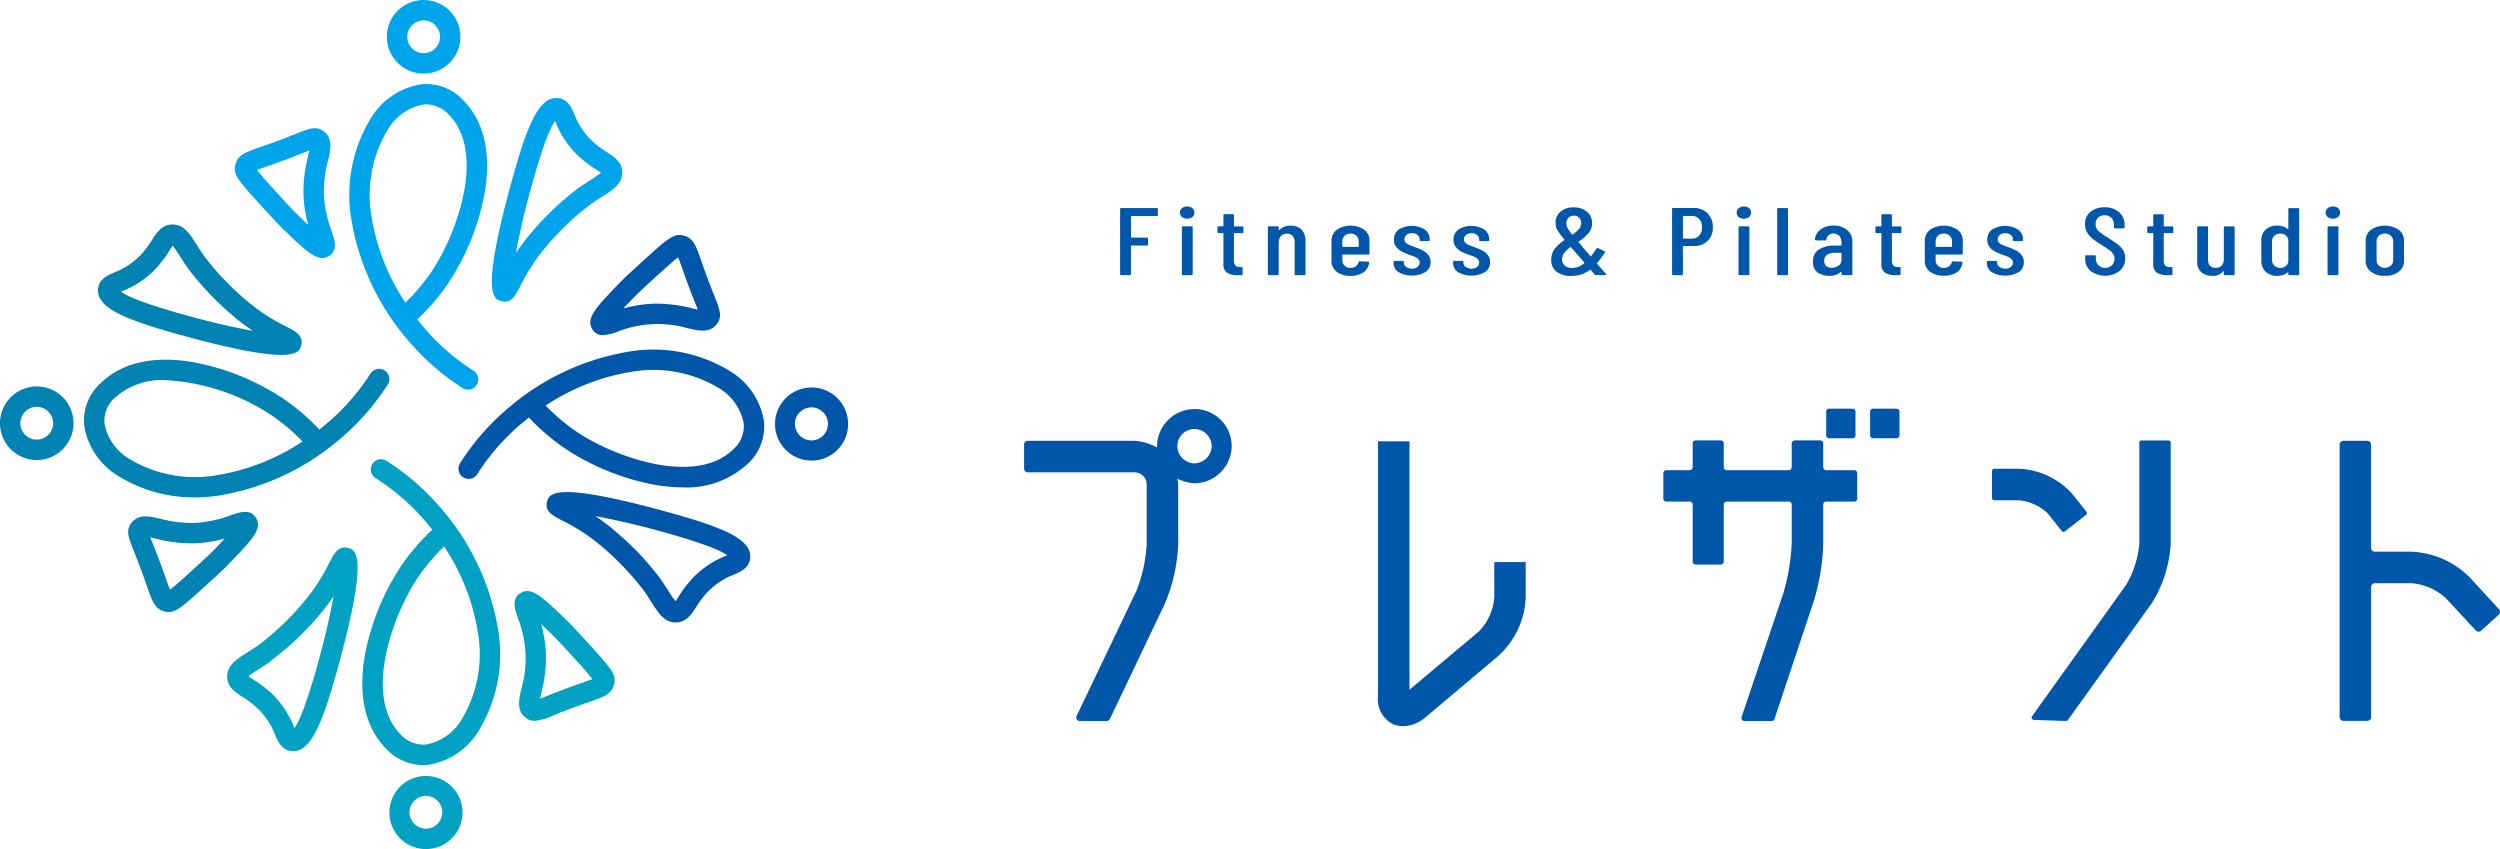 <svg xmlns="http://www.w3.org/2000/svg" xmlns:xlink="http://www.w3.org/1999/xlink" width="250.376" height="85.033" viewBox="0 0 250.376 85.033">
  <defs>
    <clipPath id="clip-path">
      <rect id="長方形_229" data-name="長方形 229" width="250.376" height="85.033" transform="translate(0 0)" fill="none"/>
    </clipPath>
  </defs>
  <g id="header_logo" transform="translate(12158 19141)">
    <g id="グループ_485" data-name="グループ 485" transform="translate(-12158 -19141)" clip-path="url(#clip-path)">
      <path id="パス_396" data-name="パス 396" d="M46.88,39.019a1.016,1.016,0,0,1-.55-.161,24.317,24.317,0,0,1-5.612-4.946,24.708,24.708,0,0,1-5.569-12.176,14.714,14.714,0,0,1,1.884-9.713,7.251,7.251,0,0,1,5.08-3.575,5.059,5.059,0,0,1,4.3,1.614c2.123,2.16,2.84,5.466,2.073,9.561a24.439,24.439,0,0,1-3.712,8.919,22.24,22.24,0,0,1-2.984,3.447q.243.312.5.618a22.308,22.308,0,0,0,5.142,4.53,1.022,1.022,0,0,1-.551,1.882M42.7,10.456a2.99,2.99,0,0,0-.351.021,5.262,5.262,0,0,0-3.57,2.6,12.692,12.692,0,0,0-1.606,8.38A21.791,21.791,0,0,0,40.6,30.309,20.159,20.159,0,0,0,43.1,27.372c2.53-3.622,5.672-12,1.857-15.878A3.119,3.119,0,0,0,42.7,10.456" fill="#00a4ea"/>
      <path id="パス_397" data-name="パス 397" d="M32.273,25.836c-.9,0-1.961-1.014-3.821-2.8-.607-.583-1.193-1.223-2.255-2.386-2.38-2.607-2.876-3.192-2.626-4.167s1.009-1.231,2.526-1.762c.331-.116.718-.251,1.172-.416,1.039-.377,1.8-.682,2.358-.9,1.366-.546,2.051-.819,2.808-.241.933.711.671,1.831.418,2.915a12.032,12.032,0,0,0-.411,3.484,12.146,12.146,0,0,0,.765,3.558c.31.91.663,1.942-.252,2.511a1.263,1.263,0,0,1-.682.208m-6.532-8.811c.438.577,1.433,1.667,1.965,2.248,1.11,1.216,1.624,1.775,2.158,2.287.323.311.674.647,1.01.962A12.617,12.617,0,0,1,30.4,19.65a14,14,0,0,1,.461-4.04c.042-.177.087-.373.124-.55-.181.07-.388.153-.6.238-.57.228-1.35.54-2.419.928-.463.168-.858.307-1.2.425-.393.137-.772.27-1.03.374" fill="#00a4ea"/>
      <path id="パス_398" data-name="パス 398" d="M50.559,30.216a1.312,1.312,0,0,1-.375-.059c-.711-.215-2.036-.614.916-11.473,1.627-5.983,2.808-9,4.741-8.864,1,.069,1.383.945,1.691,1.649A7.334,7.334,0,0,0,59.2,14.02a9.1,9.1,0,0,0,1.6,1.229c.7.453,1.5.966,1.519,2,.016,1.154-.922,1.751-2.008,2.443-.354.224-.754.479-1.191.787a27.485,27.485,0,0,0-4.331,4.108A19.238,19.238,0,0,0,52.1,28.678c-.388.758-.789,1.538-1.538,1.538m5.03-18.091c-.621.844-1.465,3.223-2.518,7.094-.61,2.244-1.093,4.409-1.4,6.111a20.553,20.553,0,0,1,1.58-2.077,28.873,28.873,0,0,1,4.7-4.442c.476-.335.9-.6,1.269-.84a10.141,10.141,0,0,0,.977-.67c-.129-.1-.326-.224-.495-.333a11.174,11.174,0,0,1-1.932-1.491,9.369,9.369,0,0,1-2.107-3.19l-.071-.162" fill="#00a4ea"/>
      <path id="パス_399" data-name="パス 399" d="M42.424,7.366a3.683,3.683,0,0,1-2.4-6.474A3.684,3.684,0,0,1,46.1,3.96a3.682,3.682,0,0,1-3.671,3.406m-.005-5.323a1.641,1.641,0,1,0,1.247.571h0a1.626,1.626,0,0,0-1.12-.566c-.043,0-.084-.005-.126-.005" fill="#00a4ea"/>
      <path id="パス_400" data-name="パス 400" d="M68.361,48.808a16.532,16.532,0,0,1-3.029-.3A24.456,24.456,0,0,1,56.413,44.8a22.179,22.179,0,0,1-3.447-2.984c-.208.162-.415.328-.618.5a22.267,22.267,0,0,0-4.53,5.142,1.022,1.022,0,1,1-1.721-1.1,24.321,24.321,0,0,1,4.946-5.613,24.7,24.7,0,0,1,12.176-5.567,14.711,14.711,0,0,1,9.713,1.883,7.252,7.252,0,0,1,3.575,5.079,5.071,5.071,0,0,1-1.614,4.3,9,9,0,0,1-6.532,2.371M54.646,40.615a20.209,20.209,0,0,0,2.937,2.508c3.622,2.53,12,5.671,15.878,1.857a3.056,3.056,0,0,0,1.017-2.609,5.261,5.261,0,0,0-2.6-3.569,12.688,12.688,0,0,0-8.38-1.607,21.8,21.8,0,0,0-8.848,3.42" fill="#0057aa"/>
      <path id="パス_401" data-name="パス 401" d="M60.4,33.561a1.177,1.177,0,0,1-1.075-.586c-.681-1.092.343-2.16,2.589-4.5.584-.608,1.225-1.193,2.388-2.256,2.608-2.382,3.194-2.875,4.168-2.627h0c.964.247,1.23,1.009,1.761,2.527.116.331.251.718.416,1.17.377,1.038.682,1.8.9,2.357.546,1.366.82,2.051.243,2.809-.712.933-1.832.671-2.916.418a10.922,10.922,0,0,0-7.042.354,4.732,4.732,0,0,1-1.436.334m5.44-3.151a14.569,14.569,0,0,1,3.5.474c.177.041.373.087.55.123-.07-.18-.153-.389-.238-.6-.228-.569-.54-1.349-.929-2.418-.167-.462-.305-.857-.423-1.194-.138-.393-.271-.773-.375-1.031-.577.438-1.667,1.433-2.248,1.964-1.217,1.111-1.776,1.625-2.288,2.158-.31.324-.646.674-.961,1.011a12.557,12.557,0,0,1,2.872-.473q.276-.012.537-.012" fill="#0057aa"/>
      <path id="パス_402" data-name="パス 402" d="M67.673,62.343c-1.134,0-1.727-.932-2.413-2.01-.225-.353-.479-.753-.787-1.19a27.535,27.535,0,0,0-4.108-4.331,19.319,19.319,0,0,0-4.088-2.695c-.875-.448-1.78-.912-1.479-1.912.215-.712.615-2.037,11.473.915,5.984,1.628,9,2.808,8.864,4.741-.069,1-.945,1.384-1.649,1.691a7.348,7.348,0,0,0-2.551,1.668,9.2,9.2,0,0,0-1.23,1.6c-.452.7-.966,1.5-2,1.518h-.03M59.625,51.687A20.425,20.425,0,0,1,61.7,53.268a28.893,28.893,0,0,1,4.442,4.7c.335.476.6.9.839,1.269a9.99,9.99,0,0,0,.672.977c.1-.129.223-.326.332-.494a11.063,11.063,0,0,1,1.492-1.932,9.335,9.335,0,0,1,3.188-2.107l.163-.072c-.844-.62-3.223-1.464-7.093-2.517-2.244-.61-4.41-1.094-6.112-1.4m14.491,4.1h0Z" fill="#0057aa"/>
      <path id="パス_403" data-name="パス 403" d="M81.276,46.127c-.093,0-.187,0-.281-.011a3.66,3.66,0,1,1,.281.011M81.268,40.8a1.653,1.653,0,1,0,.126.005c-.043,0-.084-.005-.126-.005" fill="#0057aa"/>
      <path id="パス_404" data-name="パス 404" d="M42.365,76.621a5.125,5.125,0,0,1-3.707-1.65c-2.123-2.159-2.84-5.465-2.073-9.56A24.449,24.449,0,0,1,40.3,56.492a22.185,22.185,0,0,1,2.985-3.447c-.163-.208-.328-.414-.5-.618a22.285,22.285,0,0,0-5.142-4.53,1.022,1.022,0,1,1,1.1-1.721,24.293,24.293,0,0,1,5.612,4.946A24.71,24.71,0,0,1,49.925,63.3a14.728,14.728,0,0,1-1.883,9.714,7.256,7.256,0,0,1-5.082,3.575,5.2,5.2,0,0,1-.595.035m2.115-21.9a20.086,20.086,0,0,0-2.508,2.937c-2.53,3.622-5.672,12-1.857,15.878a3.056,3.056,0,0,0,2.609,1.017,5.267,5.267,0,0,0,3.57-2.6,12.7,12.7,0,0,0,1.606-8.38,21.792,21.792,0,0,0-3.42-8.848" fill="#00a1c2"/>
      <path id="パス_405" data-name="パス 405" d="M53.541,72.195a1.421,1.421,0,0,1-.9-.321c-.933-.712-.672-1.832-.418-2.915a10.925,10.925,0,0,0-.354-7.043c-.311-.91-.663-1.941.251-2.511,1.092-.681,2.162.345,4.5,2.591.606.581,1.192,1.222,2.255,2.386,2.381,2.607,2.876,3.193,2.626,4.168s-1.008,1.23-2.526,1.761c-.331.116-.718.252-1.171.416-1.039.378-1.8.683-2.358.905a5.788,5.788,0,0,1-1.907.563m.659-9.684a12.668,12.668,0,0,1,.473,2.873,14,14,0,0,1-.462,4.04c-.041.176-.087.373-.123.549.18-.069.388-.153.6-.238.569-.227,1.35-.539,2.419-.928.462-.168.857-.306,1.195-.424.393-.138.772-.27,1.03-.375-.437-.576-1.433-1.666-1.964-2.248-1.112-1.217-1.626-1.777-2.158-2.287-.324-.311-.674-.647-1.011-.962" fill="#00a1c2"/>
      <path id="パス_406" data-name="パス 406" d="M29.355,75.218c-.04,0-.081,0-.122,0h0c-1-.069-1.383-.944-1.69-1.648a7.339,7.339,0,0,0-1.669-2.551,9.116,9.116,0,0,0-1.6-1.23c-.7-.453-1.5-.965-1.519-2-.016-1.155.922-1.752,2.008-2.443.354-.225.754-.479,1.191-.787l0,0a27.525,27.525,0,0,0,4.327-4.106,19.238,19.238,0,0,0,2.7-4.088c.449-.875.913-1.781,1.913-1.479.712.215,2.037.614-.916,11.473-1.592,5.856-2.757,8.868-4.619,8.868M24.88,67.733c.13.1.326.224.5.332a11.239,11.239,0,0,1,1.932,1.492,9.354,9.354,0,0,1,2.107,3.19c.023.052.047.107.072.162.62-.844,1.464-3.224,2.517-7.095.61-2.243,1.093-4.408,1.4-6.11a20.552,20.552,0,0,1-1.58,2.077A29.13,29.13,0,0,1,27.1,66.193l.021.03c-.476.335-.9.6-1.269.84a10.14,10.14,0,0,0-.977.67" fill="#00a1c2"/>
      <path id="パス_407" data-name="パス 407" d="M42.657,85.034c-.093,0-.187,0-.281-.011a3.66,3.66,0,1,1,.281.011m-.008-5.325a1.641,1.641,0,0,0-.12,3.277,1.607,1.607,0,0,0,1.193-.393,1.64,1.64,0,0,0-.947-2.879c-.043,0-.084,0-.126,0" fill="#00a1c2"/>
      <path id="パス_408" data-name="パス 408" d="M19.5,49.811a14.343,14.343,0,0,1-7.483-2.036,7.256,7.256,0,0,1-3.575-5.08,5.071,5.071,0,0,1,1.614-4.3c2.159-2.122,5.465-2.84,9.561-2.073a24.456,24.456,0,0,1,8.919,3.713,22.14,22.14,0,0,1,3.447,2.984c.208-.162.415-.328.618-.5a22.241,22.241,0,0,0,4.53-5.142,1.022,1.022,0,0,1,1.721,1.1,24.3,24.3,0,0,1-4.946,5.613,24.707,24.707,0,0,1-12.175,5.568,16.622,16.622,0,0,1-2.231.153m-2.94-11.739a7.013,7.013,0,0,0-5.072,1.776,3.056,3.056,0,0,0-1.017,2.609,5.265,5.265,0,0,0,2.6,3.57,12.7,12.7,0,0,0,8.38,1.607,21.814,21.814,0,0,0,8.848-3.421,20.113,20.113,0,0,0-2.937-2.508,21.288,21.288,0,0,0-10.806-3.633" fill="#0082b3"/>
      <path id="パス_409" data-name="パス 409" d="M16.9,61.295a1.705,1.705,0,0,1-.421-.058c-.965-.247-1.231-1.01-1.762-2.528-.116-.331-.251-.718-.416-1.17-.377-1.04-.682-1.8-.9-2.36-.545-1.364-.819-2.048-.241-2.806.711-.933,1.831-.671,2.915-.418a11.958,11.958,0,0,0,3.484.41,12.15,12.15,0,0,0,3.559-.764c.911-.311,1.942-.663,2.511.253.681,1.092-.346,2.161-2.6,4.505-.558.582-1.134,1.111-2.383,2.252-2.215,2.022-2.971,2.684-3.746,2.684m-1.844-7.474c.069.18.152.387.237.6.228.57.54,1.35.929,2.42.167.462.305.856.423,1.194.138.394.271.774.375,1.032.577-.438,1.667-1.434,2.248-1.965,1.215-1.109,1.774-1.622,2.288-2.158.31-.323.647-.674.962-1.011a12.567,12.567,0,0,1-2.873.473,14.007,14.007,0,0,1-4.04-.462c-.177-.041-.373-.087-.549-.123" fill="#0082b3"/>
      <path id="パス_410" data-name="パス 410" d="M28.158,35.544c-1.543,0-4.339-.439-9.476-1.836-5.984-1.628-9-2.807-8.864-4.741.069-1,.945-1.384,1.649-1.691a7.346,7.346,0,0,0,2.55-1.668A9.167,9.167,0,0,0,15.248,24c.452-.7.965-1.5,2-1.518h.03c1.134,0,1.727.932,2.412,2.01.225.353.48.753.787,1.19a27.655,27.655,0,0,0,4.108,4.331,19.319,19.319,0,0,0,4.088,2.695c.876.448,1.781.913,1.479,1.913-.113.375-.277.92-2,.92M12.122,29.219c.844.62,3.223,1.464,7.094,2.517,2.244.61,4.409,1.094,6.112,1.4a20.316,20.316,0,0,1-2.077-1.581,28.986,28.986,0,0,1-4.443-4.7c-.334-.476-.6-.9-.839-1.269a9.95,9.95,0,0,0-.671-.977c-.1.129-.223.325-.332.494a11.15,11.15,0,0,1-1.492,1.932,9.342,9.342,0,0,1-3.189,2.107l-.163.072m-1.285-.182h0Z" fill="#0082b3"/>
      <path id="パス_411" data-name="パス 411" d="M3.688,46.069c-.1,0-.188,0-.283-.01a3.683,3.683,0,1,1,3.068-6.075,3.682,3.682,0,0,1-2.785,6.085M2.612,41.142h0a1.641,1.641,0,1,0,2.313.174A1.622,1.622,0,0,0,3.8,40.75a1.643,1.643,0,0,0-1.192.392" fill="#0082b3"/>
      <path id="パス_412" data-name="パス 412" d="M119.685,40.968a.5.5,0,0,0-.1,0,3.759,3.759,0,0,0-3.708,3.721c.008.044.008.088.015.132a3.643,3.643,0,0,0,2.017,3.125,4.914,4.914,0,0,0,1.673.457.568.568,0,0,0,.1,0,3.769,3.769,0,0,0,3.67-3.664.468.468,0,0,0,0-.1,3.707,3.707,0,0,0-3.674-3.672m-.047,5.438a1.74,1.74,0,0,1-1.717-1.717,1.711,1.711,0,0,1,1.717-1.723,1.749,1.749,0,0,1,1.723,1.723,1.78,1.78,0,0,1-1.723,1.717m-1.724,1.54a4.277,4.277,0,0,0-2.017-3.125,5.484,5.484,0,0,0-2.25-.672.37.37,0,0,0-.047,0H102.918a.355.355,0,0,0-.355.355v2.443a.356.356,0,0,0,.355.356h10.705a1.223,1.223,0,0,1,1.218,1.217v6.03a15.043,15.043,0,0,1-1.027,4.626.293.293,0,0,1-.014.031L107.823,71.7a.355.355,0,0,0,.32.509h2.689a.356.356,0,0,0,.321-.2l5.477-11.488A17.192,17.192,0,0,0,118,54.532V48.518c-.022-.2-.052-.389-.081-.572" fill="#0057aa"/>
      <path id="パス_413" data-name="パス 413" d="M149.654,59.87V56.289H152.8V59.87a8.324,8.324,0,0,1-2.722,5.8l-7.34,6.195a3.587,3.587,0,0,1-2.149.86,2.894,2.894,0,0,1-1.038-.179,2.8,2.8,0,0,1-1.54-2.866V44.2h3.151V69.073l6.911-5.8a5.453,5.453,0,0,0,1.576-3.4" fill="#0057aa"/>
      <path id="パス_414" data-name="パス 414" d="M187.294,41.221V43.6a.3.3,0,0,0,.295.295h2.352a.3.3,0,0,0,.295-.295V41.221a.294.294,0,0,0-.295-.294h-2.352a.294.294,0,0,0-.295.294m-4.4,0V43.6a.3.3,0,0,0,.294.295h2.345a.3.3,0,0,0,.295-.295V41.221a.294.294,0,0,0-.295-.294h-2.345a.294.294,0,0,0-.294.294m-.3,5.572V44.4a.3.3,0,0,0-.295-.294h-2.564a.3.3,0,0,0-.295.294v2.389a.3.3,0,0,1-.294.3h-6.218a.294.294,0,0,1-.294-.3V44.4a.3.3,0,0,0-.295-.294h-2.521a.294.294,0,0,0-.294.294v2.389a.3.3,0,0,1-.295.3h-2.352a.294.294,0,0,0-.294.294V49.94a.294.294,0,0,0,.294.294h2.352a.3.3,0,0,1,.295.295v5.718a.3.3,0,0,0,.294.295h2.521a.3.3,0,0,0,.295-.295V50.529a.294.294,0,0,1,.294-.295h6.218a.3.3,0,0,1,.294.295v3.864a20.756,20.756,0,0,1-.821,4.973l-4.2,12.454a.3.3,0,0,0,.279.389h2.737a.293.293,0,0,0,.279-.2l3.879-11.636a21.378,21.378,0,0,0,1.005-5.978V50.529a.3.3,0,0,1,.295-.295H185.7A.294.294,0,0,0,186,49.94V47.382a.294.294,0,0,0-.294-.294h-2.814a.3.3,0,0,1-.295-.3" fill="#0057aa"/>
      <path id="パス_415" data-name="パス 415" d="M207.555,49.486a7.624,7.624,0,0,0-5.442-2.545h-2.382a.23.23,0,0,0-.229.229v2.7a.229.229,0,0,0,.229.229h2.382a4.809,4.809,0,0,1,2.955,1.305.31.31,0,0,1,.029.033l1.386,1.741a.229.229,0,0,0,.32.038l2.111-1.654a.23.23,0,0,0,.038-.323Zm6.7-5.147V54.407a9.7,9.7,0,0,1-1.319,4.162l-.016.024-9.411,13.139a.229.229,0,0,0,.177.362l1.281.05,1.943.061a.228.228,0,0,0,.193-.1l8.4-11.693.012-.019A12.569,12.569,0,0,0,217.4,54.4V44.339a.23.23,0,0,0-.229-.229h-2.7a.229.229,0,0,0-.229.229" fill="#0057aa"/>
      <path id="パス_416" data-name="パス 416" d="M247.314,57.793l2.96,3.223a.386.386,0,0,1-.024.547l-1.758,1.6a.387.387,0,0,1-.543-.023l-2.962-3.194a5.725,5.725,0,0,0-3.51-1.539h-3.624a.386.386,0,0,0-.386.386V71.811a.386.386,0,0,1-.387.386H234.7a.386.386,0,0,1-.386-.386V44.536a.386.386,0,0,1,.386-.387h2.378a.387.387,0,0,1,.387.387V54.864a.386.386,0,0,0,.386.386h3.624a8.786,8.786,0,0,1,5.837,2.543" fill="#0057aa"/>
      <path id="パス_417" data-name="パス 417" d="M115.848,21.639h-2.536c-.03,0-.045.012-.045.038v2.078q0,.039.045.039h1.55q.114,0,.114.1v.6c0,.064-.038.095-.114.095h-1.55c-.03,0-.045.014-.045.039v2.826q0,.1-.114.1h-.86c-.075,0-.113-.032-.113-.1V20.94c0-.065.038-.1.113-.1h3.555c.075,0,.113.031.113.1v.6c0,.064-.038.1-.113.1" fill="#0057aa"/>
      <path id="パス_418" data-name="パス 418" d="M118.373,21.734a.578.578,0,0,1,0-.881.78.78,0,0,1,.521-.173.792.792,0,0,1,.526.168.589.589,0,0,1-.006.886.874.874,0,0,1-1.041,0m-.011,5.718V22.768c0-.063.037-.1.113-.1h.86c.076,0,.114.033.114.1v4.684q0,.1-.114.1h-.86c-.076,0-.113-.032-.113-.1" fill="#0057aa"/>
      <path id="パス_419" data-name="パス 419" d="M124.417,23.344h-.793c-.03,0-.045.012-.045.038v2.691a.708.708,0,0,0,.159.532.677.677,0,0,0,.5.139h.1c.075,0,.112.032.112.1v.612c0,.065-.037.1-.112.1h-.352a2.027,2.027,0,0,1-1.092-.239,1,1,0,0,1-.368-.91V23.382c0-.026-.015-.038-.045-.038h-.442c-.075,0-.113-.033-.113-.1v-.479c0-.064.038-.1.113-.1h.442c.03,0,.045-.012.045-.038V21.553c0-.065.038-.1.114-.1h.826c.076,0,.113.031.113.1v1.082c0,.026.015.038.045.038h.793c.075,0,.113.032.113.1v.479c0,.063-.038.1-.113.1" fill="#0057aa"/>
      <path id="パス_420" data-name="パス 420" d="M130.367,23.013a1.635,1.635,0,0,1,.379,1.155v3.285q0,.1-.114.1h-.86c-.075,0-.112-.032-.112-.1V24.244a.877.877,0,0,0-.206-.622.726.726,0,0,0-.565-.221.773.773,0,0,0-.583.216.914.914,0,0,0-.232.608c0,.039,0,.057-.011.057v3.171c0,.064-.039.1-.114.1h-.859c-.077,0-.115-.032-.115-.1V22.769c0-.063.038-.1.115-.1h.859c.075,0,.114.033.114.1v.259c0,.012.007.02.022.024s.03-.006.047-.024a1.51,1.51,0,0,1,1.142-.422,1.424,1.424,0,0,1,1.093.407" fill="#0057aa"/>
      <path id="パス_421" data-name="パス 421" d="M137.04,25.49h-2.558c-.03,0-.045.012-.045.038v.517a.753.753,0,0,0,.226.565.807.807,0,0,0,.588.22.851.851,0,0,0,.532-.163.693.693,0,0,0,.272-.421.125.125,0,0,1,.125-.076l.837.037a.119.119,0,0,1,.086.029.065.065,0,0,1,.016.067,1.361,1.361,0,0,1-.56.973,2.181,2.181,0,0,1-1.308.349,2.153,2.153,0,0,1-1.386-.412,1.337,1.337,0,0,1-.515-1.1V24.12a1.358,1.358,0,0,1,.515-1.1,2.5,2.5,0,0,1,2.779,0,1.362,1.362,0,0,1,.51,1.1v1.274q0,.1-.114.1m-2.377-1.878a.755.755,0,0,0-.226.565v.508c0,.025.015.038.045.038h1.55c.03,0,.046-.013.046-.038v-.508a.752.752,0,0,0-.227-.565.821.821,0,0,0-.6-.22.807.807,0,0,0-.588.22" fill="#0057aa"/>
      <path id="パス_422" data-name="パス 422" d="M140.057,27.256a1.1,1.1,0,0,1-.492-.943v-.087c0-.063.038-.1.112-.1h.8c.076,0,.114.033.114.1v.067a.526.526,0,0,0,.238.436.955.955,0,0,0,.588.177.838.838,0,0,0,.549-.171.548.548,0,0,0,.209-.442.476.476,0,0,0-.147-.354,1.051,1.051,0,0,0-.345-.225q-.2-.081-.606-.225a6.052,6.052,0,0,1-.73-.316,1.638,1.638,0,0,1-.515-.44A1.141,1.141,0,0,1,139.61,24a1.2,1.2,0,0,1,.481-1.015,2.5,2.5,0,0,1,2.615.01,1.215,1.215,0,0,1,.481,1.015v.029c0,.064-.038.1-.113.1h-.781c-.076,0-.114-.031-.114-.1v-.068a.56.56,0,0,0-.214-.44.834.834,0,0,0-.555-.182.8.8,0,0,0-.555.182.571.571,0,0,0-.2.44.45.45,0,0,0,.136.336,1.039,1.039,0,0,0,.329.216c.128.053.332.132.611.234a7.219,7.219,0,0,1,.77.33,1.712,1.712,0,0,1,.538.446,1.111,1.111,0,0,1,.231.719,1.155,1.155,0,0,1-.5.986,2.743,2.743,0,0,1-2.706.014" fill="#0057aa"/>
      <path id="パス_423" data-name="パス 423" d="M146.022,27.256a1.1,1.1,0,0,1-.492-.943v-.087c0-.063.038-.1.112-.1h.8c.076,0,.114.033.114.1v.067a.526.526,0,0,0,.238.436.955.955,0,0,0,.588.177.838.838,0,0,0,.549-.171.548.548,0,0,0,.209-.442.476.476,0,0,0-.147-.354,1.051,1.051,0,0,0-.345-.225q-.2-.081-.606-.225a6.051,6.051,0,0,1-.73-.316,1.638,1.638,0,0,1-.515-.44,1.141,1.141,0,0,1-.226-.729,1.2,1.2,0,0,1,.481-1.015,2.5,2.5,0,0,1,2.615.01,1.215,1.215,0,0,1,.481,1.015v.029c0,.064-.038.1-.113.1h-.781c-.076,0-.114-.031-.114-.1v-.068a.56.56,0,0,0-.214-.44.834.834,0,0,0-.555-.182.8.8,0,0,0-.555.182.571.571,0,0,0-.2.44.45.45,0,0,0,.136.336,1.039,1.039,0,0,0,.329.216c.128.053.332.132.611.234a7.22,7.22,0,0,1,.77.33,1.712,1.712,0,0,1,.538.446,1.111,1.111,0,0,1,.231.719,1.155,1.155,0,0,1-.5.986,2.743,2.743,0,0,1-2.706.014" fill="#0057aa"/>
      <path id="パス_424" data-name="パス 424" d="M160.859,27.491a.055.055,0,0,1-.023.038.1.1,0,0,1-.068.019h-.928a.221.221,0,0,1-.147-.057l-.385-.469a.046.046,0,0,0-.068,0,3,3,0,0,1-.877.464,3.251,3.251,0,0,1-1,.148,2.339,2.339,0,0,1-1.466-.416,1.431,1.431,0,0,1-.537-1.2,1.761,1.761,0,0,1,.35-1.106,4.064,4.064,0,0,1,.963-.867c.023-.007.026-.023.011-.048q-.4-.479-.583-.753a1.882,1.882,0,0,1-.249-.468,1.493,1.493,0,0,1-.062-.446,1.418,1.418,0,0,1,.5-1.135,1.931,1.931,0,0,1,1.3-.426,2.028,2.028,0,0,1,1.336.43,1.409,1.409,0,0,1,.52,1.141,1.526,1.526,0,0,1-.356,1.01,4.593,4.593,0,0,1-.991.848c-.022.006-.027.022-.011.048l.544.651.656.757c.015.026.038.026.068,0a1.569,1.569,0,0,1,.125-.173c.18-.255.317-.453.407-.593a.1.1,0,0,1,.068-.049.156.156,0,0,1,.09.01l.634.307a.088.088,0,0,1,.046.133,9.859,9.859,0,0,1-.781,1.064.073.073,0,0,0,0,.058l.894,1.024a.072.072,0,0,1,.023.058m-2.2-1.14c.023-.019.027-.038.012-.058l-1.348-1.542c-.015-.018-.033-.018-.056,0a3.1,3.1,0,0,0-.611.58,1.008,1.008,0,0,0-.215.628.822.822,0,0,0,.266.636,1.086,1.086,0,0,0,.763.244,1.894,1.894,0,0,0,1.189-.488m-1.579-4.545a.735.735,0,0,0-.21.55.988.988,0,0,0,.1.446,4.774,4.774,0,0,0,.464.676c.023.025.045.029.067.009a3.265,3.265,0,0,0,.635-.56.91.91,0,0,0,.214-.589.7.7,0,0,0-.735-.738.735.735,0,0,0-.538.206" fill="#0057aa"/>
      <path id="パス_425" data-name="パス 425" d="M171.007,21.366a1.87,1.87,0,0,1,.537,1.394,1.834,1.834,0,0,1-.52,1.36,1.857,1.857,0,0,1-1.37.517h-1.063c-.031,0-.046.013-.046.038v2.778c0,.064-.038.1-.113.1h-.86q-.114,0-.114-.1V20.93c0-.063.038-.1.114-.1H169.6a1.914,1.914,0,0,1,1.409.532m-.832,2.232a1.155,1.155,0,0,0,.283-.819,1.2,1.2,0,0,0-.283-.838.962.962,0,0,0-.747-.311h-.837c-.031,0-.046.013-.046.038v2.193c0,.026.015.038.046.038h.837a.976.976,0,0,0,.747-.3" fill="#0057aa"/>
      <path id="パス_426" data-name="パス 426" d="M174.126,21.734a.578.578,0,0,1,0-.881.78.78,0,0,1,.521-.173.792.792,0,0,1,.526.168.589.589,0,0,1-.006.886.874.874,0,0,1-1.041,0m-.011,5.718V22.768c0-.063.037-.1.113-.1h.86c.076,0,.114.033.114.1v4.684q0,.1-.114.1h-.86c-.076,0-.113-.032-.113-.1" fill="#0057aa"/>
      <path id="パス_427" data-name="パス 427" d="M177.986,27.452V20.939q0-.1.114-.1h.859q.114,0,.114.1v6.513q0,.1-.114.1H178.1q-.114,0-.114-.1" fill="#0057aa"/>
      <path id="パス_428" data-name="パス 428" d="M184.988,23.037a1.436,1.436,0,0,1,.526,1.159v3.256c0,.064-.038.1-.113.1h-.86q-.114,0-.114-.1v-.211a.032.032,0,0,0-.017-.029c-.011-.006-.024,0-.039.01a1.563,1.563,0,0,1-1.166.4,2.088,2.088,0,0,1-1.138-.31,1.205,1.205,0,0,1-.492-1.107,1.353,1.353,0,0,1,.594-1.221,2.8,2.8,0,0,1,1.556-.389h.657c.03,0,.045-.012.045-.037v-.279a.914.914,0,0,0-.226-.646.765.765,0,0,0-.589-.244.713.713,0,0,0-.475.163.634.634,0,0,0-.226.421q0,.1-.114.1h-.917c-.076,0-.113-.032-.113-.1a1.343,1.343,0,0,1,.577-1,2.116,2.116,0,0,1,1.291-.383,2.036,2.036,0,0,1,1.353.441m-.855,3.572a.687.687,0,0,0,.294-.594v-.651c0-.026-.015-.038-.045-.038h-.69a1.173,1.173,0,0,0-.725.206.7.7,0,0,0-.271.6.645.645,0,0,0,.2.518.819.819,0,0,0,.544.171,1.149,1.149,0,0,0,.69-.21" fill="#0057aa"/>
      <path id="パス_429" data-name="パス 429" d="M190.314,23.344h-.793c-.03,0-.045.012-.045.038v2.691a.708.708,0,0,0,.159.532.677.677,0,0,0,.5.139h.1c.075,0,.112.032.112.1v.612c0,.065-.037.1-.112.1h-.352a2.026,2.026,0,0,1-1.092-.239,1,1,0,0,1-.368-.91V23.382c0-.026-.015-.038-.045-.038h-.442c-.075,0-.113-.033-.113-.1v-.479c0-.064.038-.1.113-.1h.442c.03,0,.045-.012.045-.038V21.553c0-.065.038-.1.114-.1h.826c.076,0,.113.031.113.1v1.082c0,.026.015.038.045.038h.793c.075,0,.113.032.113.1v.479c0,.063-.038.1-.113.1" fill="#0057aa"/>
      <path id="パス_430" data-name="パス 430" d="M196.462,25.49H193.9c-.03,0-.045.012-.045.038v.517a.754.754,0,0,0,.227.565.8.8,0,0,0,.588.22.85.85,0,0,0,.531-.163.7.7,0,0,0,.273-.421.124.124,0,0,1,.125-.076l.836.037a.116.116,0,0,1,.086.029.065.065,0,0,1,.016.067,1.357,1.357,0,0,1-.56.973,2.579,2.579,0,0,1-2.694-.063,1.337,1.337,0,0,1-.515-1.1V24.12a1.358,1.358,0,0,1,.515-1.1,2.5,2.5,0,0,1,2.779,0,1.36,1.36,0,0,1,.511,1.1v1.274c0,.064-.039.1-.114.1m-2.377-1.878a.756.756,0,0,0-.227.565v.508c0,.025.015.038.045.038h1.55c.03,0,.046-.013.046-.038v-.508a.752.752,0,0,0-.227-.565.819.819,0,0,0-.6-.22.8.8,0,0,0-.588.22" fill="#0057aa"/>
      <path id="パス_431" data-name="パス 431" d="M199.478,27.256a1.1,1.1,0,0,1-.492-.943v-.087c0-.063.038-.1.112-.1h.8c.076,0,.114.033.114.1v.067a.526.526,0,0,0,.238.436.955.955,0,0,0,.588.177.838.838,0,0,0,.549-.171.548.548,0,0,0,.209-.442.476.476,0,0,0-.147-.354,1.051,1.051,0,0,0-.345-.225q-.2-.081-.606-.225a6.05,6.05,0,0,1-.73-.316,1.638,1.638,0,0,1-.515-.44,1.141,1.141,0,0,1-.226-.729,1.2,1.2,0,0,1,.481-1.015,2.5,2.5,0,0,1,2.615.01,1.215,1.215,0,0,1,.481,1.015v.029c0,.064-.038.1-.113.1h-.781c-.076,0-.114-.031-.114-.1v-.068a.56.56,0,0,0-.214-.44.834.834,0,0,0-.555-.182.8.8,0,0,0-.555.182.571.571,0,0,0-.2.44.45.45,0,0,0,.136.336,1.039,1.039,0,0,0,.329.216c.128.053.332.132.611.234a7.218,7.218,0,0,1,.77.33,1.712,1.712,0,0,1,.538.446,1.111,1.111,0,0,1,.231.719,1.155,1.155,0,0,1-.5.986,2.743,2.743,0,0,1-2.706.014" fill="#0057aa"/>
      <path id="パス_432" data-name="パス 432" d="M209.383,27.151a1.562,1.562,0,0,1-.55-1.241v-.248c0-.065.038-.1.114-.1h.838c.075,0,.113.031.113.1v.2a.958.958,0,0,0,.26.7.9.9,0,0,0,.668.264.939.939,0,0,0,.674-.254.879.879,0,0,0,.266-.666.849.849,0,0,0-.142-.488,1.5,1.5,0,0,0-.373-.379q-.233-.167-.753-.493-.577-.365-.9-.622a2.367,2.367,0,0,1-.555-.623,1.571,1.571,0,0,1-.227-.853,1.518,1.518,0,0,1,.544-1.23,2.126,2.126,0,0,1,1.415-.455,2.1,2.1,0,0,1,1.454.489,1.631,1.631,0,0,1,.55,1.283v.239c0,.065-.038.1-.114.1h-.837c-.076,0-.114-.031-.114-.1v-.259a.943.943,0,0,0-.26-.694.915.915,0,0,0-.679-.263.9.9,0,0,0-.645.234.857.857,0,0,0-.25.656.9.9,0,0,0,.25.647,5.211,5.211,0,0,0,.961.7q.681.432,1.025.7a2.1,2.1,0,0,1,.532.588,1.487,1.487,0,0,1,.187.762,1.623,1.623,0,0,1-.555,1.288,2.422,2.422,0,0,1-2.892.01" fill="#0057aa"/>
      <path id="パス_433" data-name="パス 433" d="M217.54,23.344h-.793c-.03,0-.045.012-.045.038v2.691a.708.708,0,0,0,.159.532.677.677,0,0,0,.5.139h.1c.075,0,.112.032.112.1v.612c0,.065-.037.1-.112.1h-.352a2.026,2.026,0,0,1-1.092-.239,1,1,0,0,1-.368-.91V23.382c0-.026-.015-.038-.045-.038h-.442c-.075,0-.113-.033-.113-.1v-.479c0-.064.038-.1.113-.1h.442c.03,0,.045-.012.045-.038V21.553c0-.065.038-.1.114-.1h.826c.076,0,.113.031.113.1v1.082c0,.026.015.038.045.038h.793c.075,0,.113.032.113.1v.479c0,.063-.038.1-.113.1" fill="#0057aa"/>
      <path id="パス_434" data-name="パス 434" d="M222.827,22.673h.86c.076,0,.114.033.114.1v4.684q0,.1-.114.1h-.86c-.075,0-.113-.032-.113-.1v-.278c0-.019-.006-.029-.017-.029a.075.075,0,0,0-.04.019,1.27,1.27,0,0,1-1.087.451,1.656,1.656,0,0,1-1.1-.35,1.31,1.31,0,0,1-.419-1.068V22.769c0-.063.038-.1.113-.1h.86c.076,0,.113.033.113.1V26q0,.823.77.823a.756.756,0,0,0,.6-.234.94.94,0,0,0,.209-.646V22.769c0-.063.038-.1.113-.1" fill="#0057aa"/>
      <path id="パス_435" data-name="パス 435" d="M229.291,20.844h.86q.114,0,.114.1v6.513q0,.1-.114.1h-.86c-.075,0-.113-.032-.113-.1V27.3a.031.031,0,0,0-.017-.028c-.011-.007-.024,0-.039.009a1.492,1.492,0,0,1-.487.259,1.806,1.806,0,0,1-.544.086,1.643,1.643,0,0,1-1.183-.416,1.45,1.45,0,0,1-.436-1.1V24.12A1.454,1.454,0,0,1,226.908,23a1.661,1.661,0,0,1,1.183-.408,1.808,1.808,0,0,1,.544.087,1.473,1.473,0,0,1,.487.259c.015.012.028.016.039.009a.03.03,0,0,0,.017-.029V20.94c0-.064.038-.1.113-.1m-.379,5.809a.718.718,0,0,0,.266-.464V24.034a.718.718,0,0,0-.266-.465.911.911,0,0,0-1.133.043.746.746,0,0,0-.231.565v1.868a.746.746,0,0,0,.231.565.911.911,0,0,0,1.133.043" fill="#0057aa"/>
      <path id="パス_436" data-name="パス 436" d="M233.118,21.734a.578.578,0,0,1,0-.881.78.78,0,0,1,.521-.173.792.792,0,0,1,.526.168.589.589,0,0,1-.006.886.874.874,0,0,1-1.041,0m-.011,5.718V22.768c0-.063.037-.1.113-.1h.86c.076,0,.114.033.114.1v4.684q0,.1-.114.1h-.86c-.076,0-.113-.032-.113-.1" fill="#0057aa"/>
      <path id="パス_437" data-name="パス 437" d="M237.437,27.208a1.349,1.349,0,0,1-.516-1.106V24.12a1.35,1.35,0,0,1,.521-1.1,2.527,2.527,0,0,1,2.8,0,1.35,1.35,0,0,1,.521,1.1V26.1a1.345,1.345,0,0,1-.521,1.106,2.183,2.183,0,0,1-1.4.417,2.154,2.154,0,0,1-1.4-.417m2-.6a.732.732,0,0,0,.238-.57V24.177a.738.738,0,0,0-.238-.566.848.848,0,0,0-.6-.22.828.828,0,0,0-.594.22.747.747,0,0,0-.232.566v1.858a.741.741,0,0,0,.232.57.838.838,0,0,0,.594.215.858.858,0,0,0,.6-.215" fill="#0057aa"/>
    </g>
  </g>
</svg>
